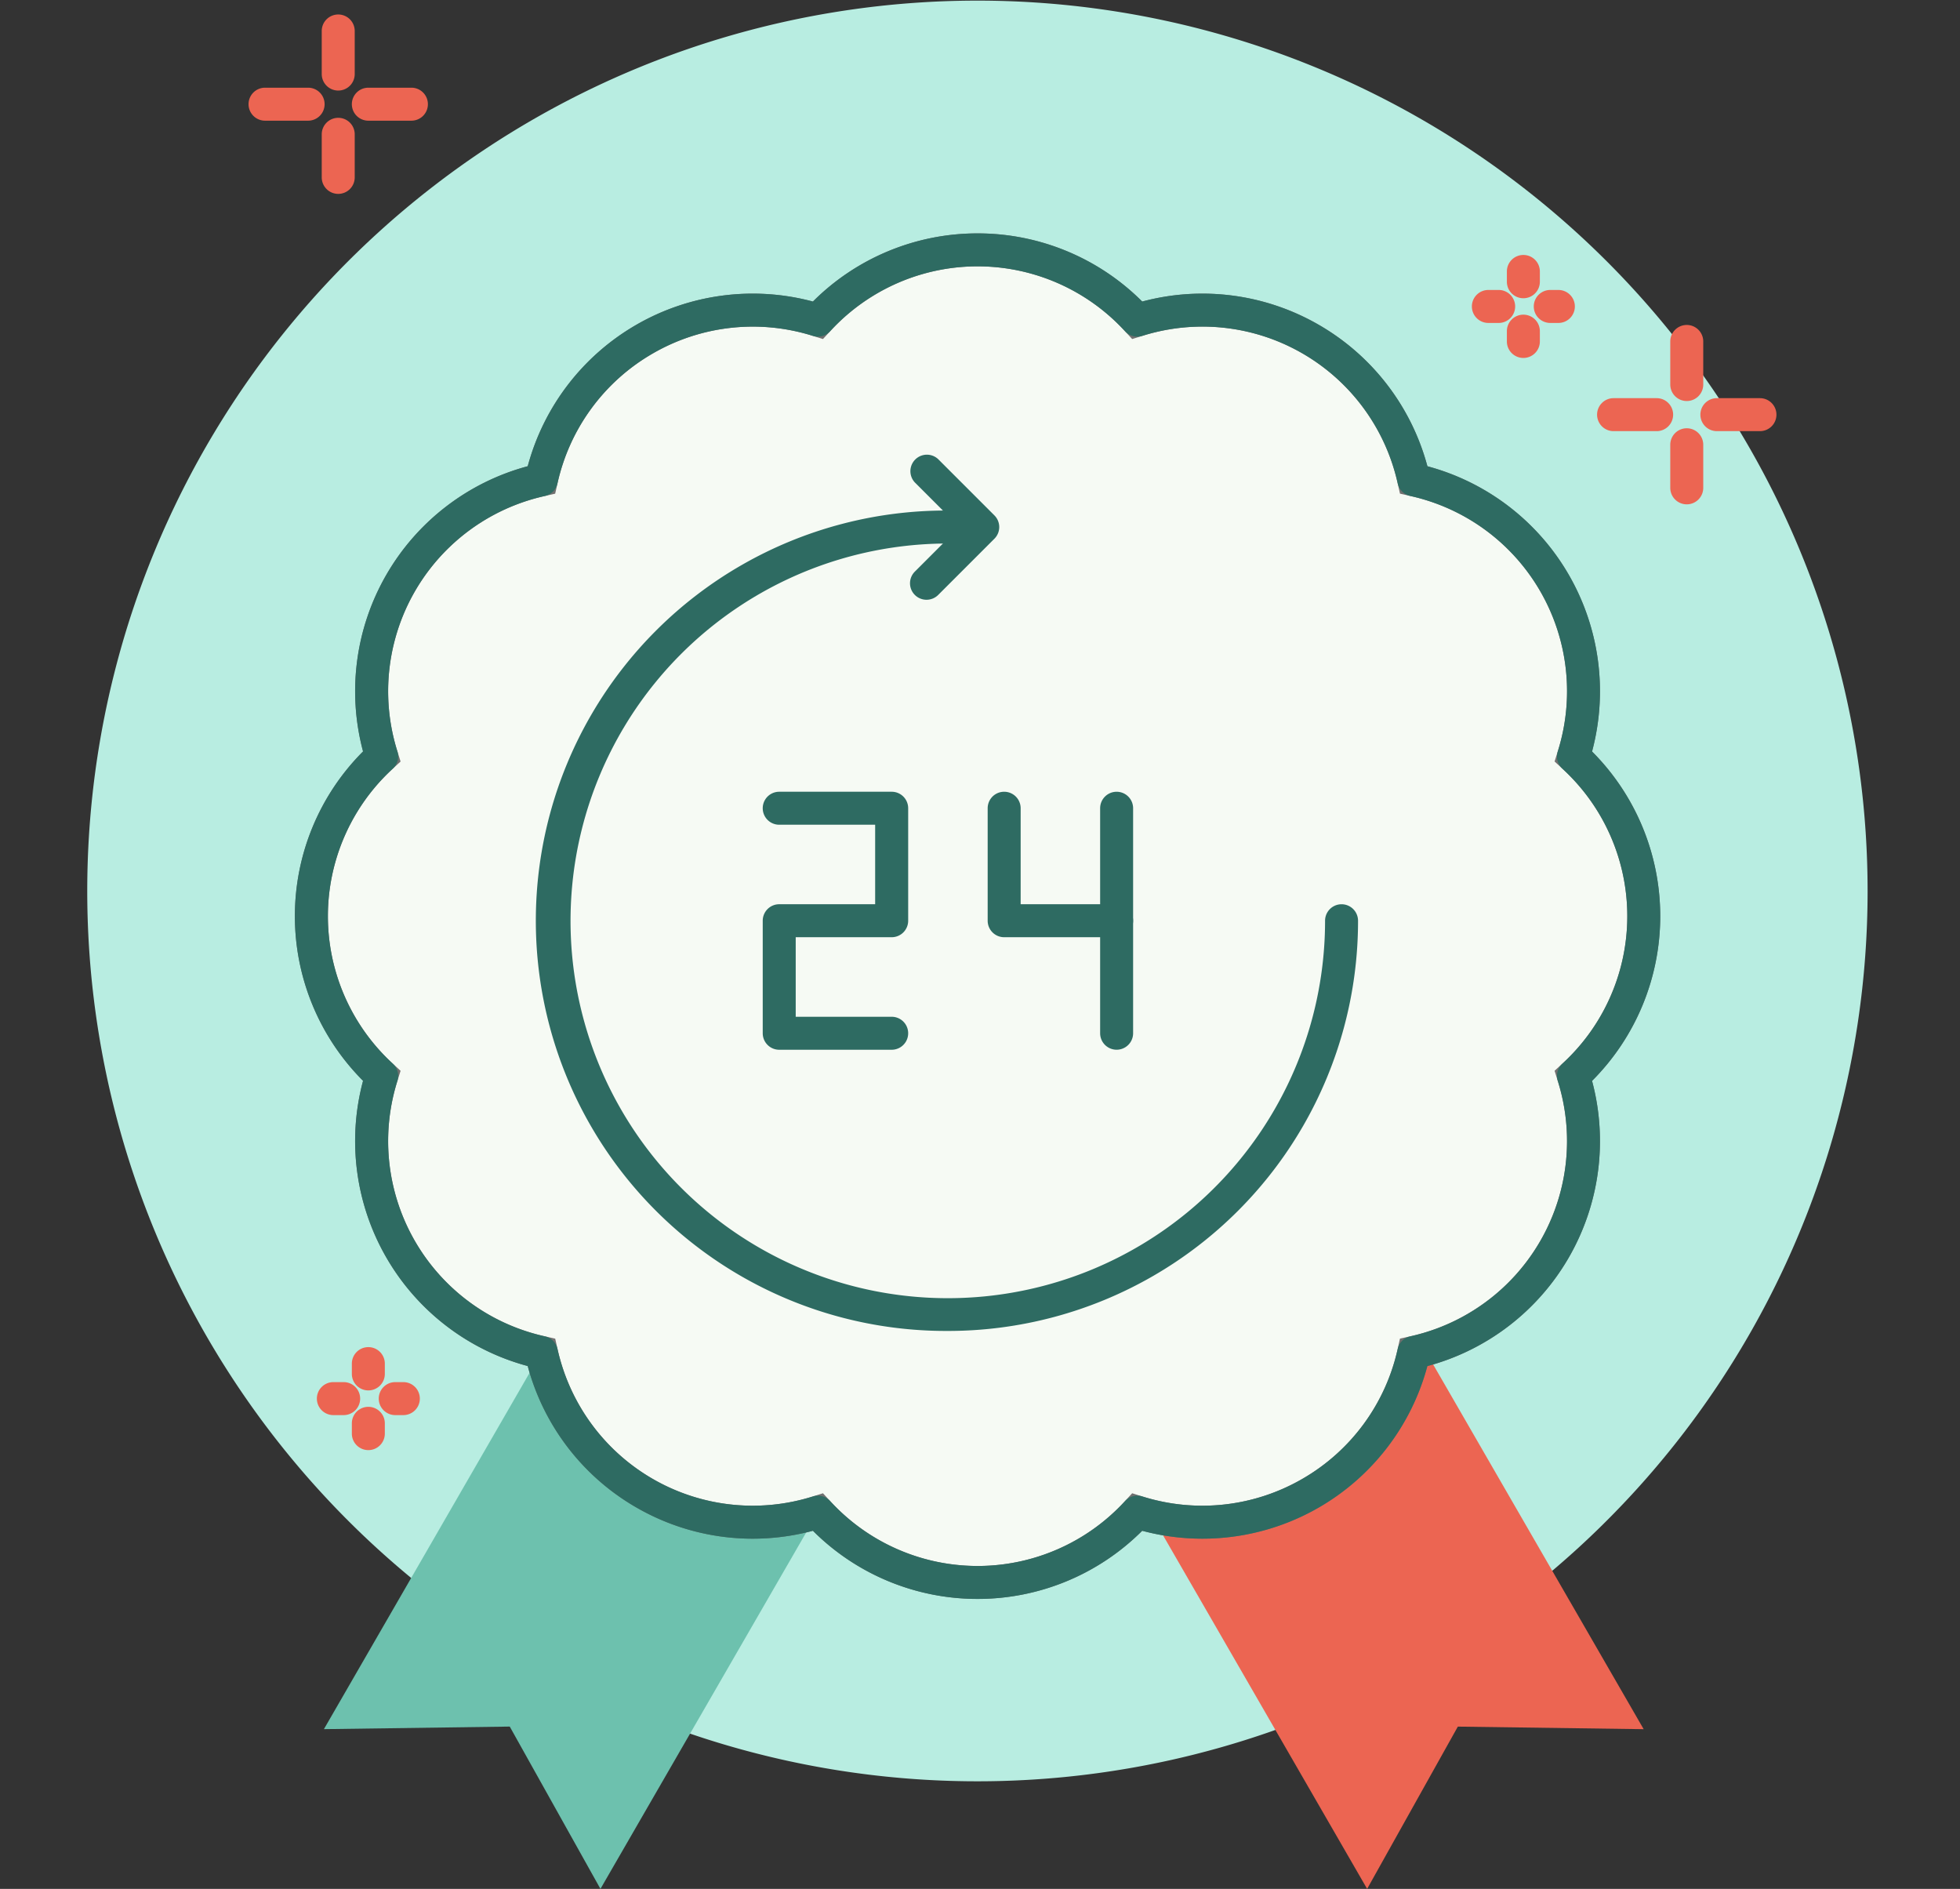<svg xmlns="http://www.w3.org/2000/svg" width="208" height="200.417" viewBox="0 0 208 200.417"><rect x="0" y="0" width="208" height="200.417" fill="#333333" stroke="none"/><g id="Gruppe_30703" data-name="Gruppe 30703" transform="translate(-1012 -450)"><rect id="Rechteck_9775" data-name="Rechteck 9775" width="208" height="200" transform="translate(1012 450)" fill="none"></rect><g id="Gruppe_30423" data-name="Gruppe 30423" transform="translate(1021.258 450.066)"><g id="Gruppe_26098" data-name="Gruppe 26098" transform="translate(0 0)"><path id="Pfad_28967" data-name="Pfad 28967" d="M188.937,94.469A94.468,94.468,0,1,1,94.468,0a94.469,94.469,0,0,1,94.468,94.469" transform="translate(0 0)" fill="#b8ede1"></path><g id="Gruppe_26097" data-name="Gruppe 26097" transform="translate(18.869 3.221)"><path id="Pfad_28915" data-name="Pfad 28915" d="M62.118,204.727,39.431,244.021,29.806,226.8l-19.722.273,22.685-39.293,4.767,7.659a18.23,18.23,0,0,0,14.193,8.551Z" transform="translate(-3.837 -46.892)" fill="#6dc1ae"></path><path id="Pfad_28916" data-name="Pfad 28916" d="M124.008,204.727l22.686,39.294,9.625-17.217,19.722.273-22.685-39.293-4.767,7.659a18.23,18.23,0,0,1-14.193,8.551Z" transform="translate(-29.737 -46.892)" fill="#ec6552"></path><path id="Pfad_28917" data-name="Pfad 28917" d="M79.066,35.505a22.926,22.926,0,0,1,16.944,7.454A22.985,22.985,0,0,1,125.357,59.9,22.986,22.986,0,0,1,142.3,89.251a22.984,22.984,0,0,1,0,33.889,22.985,22.985,0,0,1-16.944,29.348,22.985,22.985,0,0,1-29.347,16.944,22.985,22.985,0,0,1-33.888,0,22.985,22.985,0,0,1-29.348-16.944,22.985,22.985,0,0,1-16.945-29.348,22.987,22.987,0,0,1,0-33.888A22.985,22.985,0,0,1,32.774,59.9,22.985,22.985,0,0,1,62.122,42.959a22.924,22.924,0,0,1,16.944-7.454" transform="translate(-3.45 -12.275)" fill="#f6faf4"></path><path id="Pfad_28917_-_Kontur" data-name="Pfad 28917 - Kontur" d="M79.066,178.635a24.669,24.669,0,0,1-17.474-7.228,24.687,24.687,0,0,1-18.746-2.477,24.672,24.672,0,0,1-11.519-15,24.719,24.719,0,0,1-17.474-30.265,24.719,24.719,0,0,1,0-34.947A24.719,24.719,0,0,1,31.327,58.456,24.72,24.72,0,0,1,61.592,40.983a24.717,24.717,0,0,1,34.947,0A24.717,24.717,0,0,1,126.8,58.456a24.718,24.718,0,0,1,17.473,30.266,24.717,24.717,0,0,1,0,34.948A24.716,24.716,0,0,1,126.8,153.934a24.718,24.718,0,0,1-30.264,17.473,24.67,24.67,0,0,1-17.474,7.228ZM62.659,167.427l.753.821a21.219,21.219,0,0,0,31.308,0l.753-.821,1.062.334a21.19,21.19,0,0,0,17-1.863,21.176,21.176,0,0,0,10.114-13.791l.242-1.087,1.087-.242a21.22,21.22,0,0,0,15.654-27.114L140.3,122.6l.821-.753a21.22,21.22,0,0,0,0-31.309l-.821-.753.334-1.062a21.219,21.219,0,0,0-15.654-27.115l-1.087-.242-.242-1.087A21.222,21.222,0,0,0,96.535,44.628l-1.062.334-.753-.821a21.219,21.219,0,0,0-31.308,0l-.753.821L61.6,44.628a21.2,21.2,0,0,0-17,1.863A21.178,21.178,0,0,0,34.482,60.283l-.242,1.087-1.087.242A21.222,21.222,0,0,0,17.5,88.726l.334,1.062-.82.753a21.221,21.221,0,0,0,0,31.309l.82.753-.334,1.062a21.221,21.221,0,0,0,15.655,27.115l1.087.242.242,1.087A21.223,21.223,0,0,0,61.6,167.762Z" transform="translate(-3.45 -12.275)" fill="#707070"></path><path id="Pfad_28918" data-name="Pfad 28918" d="M79.066,33.755a24.67,24.67,0,0,1,17.474,7.228,24.686,24.686,0,0,1,18.745,2.477,24.672,24.672,0,0,1,11.519,15,24.718,24.718,0,0,1,17.473,30.266,24.717,24.717,0,0,1,0,34.948A24.716,24.716,0,0,1,126.8,153.934a24.718,24.718,0,0,1-30.264,17.473,24.717,24.717,0,0,1-34.947,0,24.687,24.687,0,0,1-18.746-2.477,24.672,24.672,0,0,1-11.519-15,24.719,24.719,0,0,1-17.474-30.265,24.719,24.719,0,0,1,0-34.947A24.719,24.719,0,0,1,31.327,58.456,24.72,24.72,0,0,1,61.592,40.983a24.669,24.669,0,0,1,17.474-7.228ZM96.01,44.709a1.75,1.75,0,0,1-1.29-.567,21.219,21.219,0,0,0-31.308,0,1.75,1.75,0,0,1-1.815.487,21.2,21.2,0,0,0-17,1.863A21.178,21.178,0,0,0,34.482,60.283a1.75,1.75,0,0,1-1.329,1.329A21.222,21.222,0,0,0,17.5,88.726a1.75,1.75,0,0,1-.486,1.815,21.221,21.221,0,0,0,0,31.309,1.75,1.75,0,0,1,.486,1.815,21.221,21.221,0,0,0,15.655,27.115,1.75,1.75,0,0,1,1.329,1.329A21.223,21.223,0,0,0,61.6,167.762a1.75,1.75,0,0,1,1.815.487,21.219,21.219,0,0,0,31.308,0,1.75,1.75,0,0,1,1.815-.486,21.19,21.19,0,0,0,17-1.863,21.176,21.176,0,0,0,10.114-13.791,1.75,1.75,0,0,1,1.329-1.329,21.22,21.22,0,0,0,15.654-27.114,1.75,1.75,0,0,1,.486-1.815,21.22,21.22,0,0,0,0-31.309,1.75,1.75,0,0,1-.486-1.815,21.219,21.219,0,0,0-15.654-27.115,1.75,1.75,0,0,1-1.329-1.329A21.223,21.223,0,0,0,96.535,44.628,1.748,1.748,0,0,1,96.01,44.709Z" transform="translate(-3.45 -12.275)" fill="#2e6b62"></path><path id="Pfad_28919" data-name="Pfad 28919" d="M83.5,158.855a43.524,43.524,0,1,1,0-87.047,1.75,1.75,0,0,1,0,3.5,40.036,40.036,0,1,0,40.023,40.024,1.75,1.75,0,0,1,3.5,0A43.506,43.506,0,0,1,83.5,158.855Z" transform="translate(-11.031 -20.925)" fill="#2e6b62"></path><path id="Pfad_28920" data-name="Pfad 28920" d="M92.849,79.52a1.75,1.75,0,0,1-1.237-2.988l4.73-4.73-4.731-4.731A1.75,1.75,0,0,1,94.087,64.6l5.968,5.968a1.75,1.75,0,0,1,0,2.475l-5.968,5.967A1.745,1.745,0,0,1,92.849,79.52Z" transform="translate(-22.653 -19.17)" fill="#2e6b62"></path><path id="Pfad_28921" data-name="Pfad 28921" d="M84.555,137.8H72.62a1.75,1.75,0,0,1-1.75-1.75V124.11a1.75,1.75,0,0,1,1.75-1.75H82.8v-8.435H72.62a1.75,1.75,0,0,1,0-3.5H84.555a1.75,1.75,0,0,1,1.75,1.75V124.11a1.75,1.75,0,0,1-1.75,1.75H74.37V134.3H84.555a1.75,1.75,0,0,1,0,3.5Z" transform="translate(-18.054 -29.705)" fill="#2e6b62"></path><path id="Pfad_28922" data-name="Pfad 28922" d="M115.449,125.86H103.514a1.75,1.75,0,0,1-1.75-1.75V112.175a1.75,1.75,0,0,1,3.5,0V122.36h10.185a1.75,1.75,0,0,1,0,3.5Z" transform="translate(-25.077 -29.705)" fill="#2e6b62"></path><path id="Linie_1355" data-name="Linie 1355" d="M0,25.621a1.75,1.75,0,0,1-1.75-1.75V0A1.75,1.75,0,0,1,0-1.75,1.75,1.75,0,0,1,1.75,0V23.871A1.75,1.75,0,0,1,0,25.621Z" transform="translate(90.372 82.471)" fill="#2e6b62"></path><path id="Linie_1356" data-name="Linie 1356" d="M1.093,1.75H0A1.75,1.75,0,0,1-1.75,0,1.75,1.75,0,0,1,0-1.75H1.093A1.75,1.75,0,0,1,2.843,0,1.75,1.75,0,0,1,1.093,1.75Z" transform="translate(129.822 29.229)" fill="#ec6552"></path><path id="Linie_1357" data-name="Linie 1357" d="M.86,1.75H0A1.75,1.75,0,0,1-1.75,0,1.75,1.75,0,0,1,0-1.75H.86A1.75,1.75,0,0,1,2.61,0,1.75,1.75,0,0,1,.86,1.75Z" transform="translate(136.391 29.229)" fill="#ec6552"></path><path id="Linie_1358" data-name="Linie 1358" d="M0,2.843a1.75,1.75,0,0,1-1.75-1.75V0A1.75,1.75,0,0,1,0-1.75,1.75,1.75,0,0,1,1.75,0V1.093A1.75,1.75,0,0,1,0,2.843Z" transform="translate(133.537 31.85)" fill="#ec6552"></path><path id="Linie_1359" data-name="Linie 1359" d="M0,2.843a1.75,1.75,0,0,1-1.75-1.75V0A1.75,1.75,0,0,1,0-1.75,1.75,1.75,0,0,1,1.75,0V1.093A1.75,1.75,0,0,1,0,2.843Z" transform="translate(133.537 25.515)" fill="#ec6552"></path><path id="Linie_1360" data-name="Linie 1360" d="M1.093,1.75H0A1.75,1.75,0,0,1-1.75,0,1.75,1.75,0,0,1,0-1.75H1.093A1.75,1.75,0,0,1,2.843,0,1.75,1.75,0,0,1,1.093,1.75Z" transform="translate(7.25 145.11)" fill="#ec6552"></path><path id="Linie_1361" data-name="Linie 1361" d="M.86,1.75H0A1.75,1.75,0,0,1-1.75,0,1.75,1.75,0,0,1,0-1.75H.86A1.75,1.75,0,0,1,2.61,0,1.75,1.75,0,0,1,.86,1.75Z" transform="translate(13.817 145.11)" fill="#ec6552"></path><path id="Linie_1362" data-name="Linie 1362" d="M0,2.843a1.75,1.75,0,0,1-1.75-1.75V0A1.75,1.75,0,0,1,0-1.75,1.75,1.75,0,0,1,1.75,0V1.093A1.75,1.75,0,0,1,0,2.843Z" transform="translate(10.962 147.732)" fill="#ec6552"></path><path id="Linie_1363" data-name="Linie 1363" d="M0,2.843a1.75,1.75,0,0,1-1.75-1.75V0A1.75,1.75,0,0,1,0-1.75,1.75,1.75,0,0,1,1.75,0V1.093A1.75,1.75,0,0,1,0,2.843Z" transform="translate(10.962 141.397)" fill="#ec6552"></path><path id="Linie_1364" data-name="Linie 1364" d="M4.571,1.75H0A1.75,1.75,0,0,1-1.75,0,1.75,1.75,0,0,1,0-1.75H4.571A1.75,1.75,0,0,1,6.321,0,1.75,1.75,0,0,1,4.571,1.75Z" transform="translate(0 7.768)" fill="#ec6552"></path><path id="Linie_1365" data-name="Linie 1365" d="M4.571,1.75H0A1.75,1.75,0,0,1-1.75,0,1.75,1.75,0,0,1,0-1.75H4.571A1.75,1.75,0,0,1,6.321,0,1.75,1.75,0,0,1,4.571,1.75Z" transform="translate(10.962 7.768)" fill="#ec6552"></path><path id="Linie_1366" data-name="Linie 1366" d="M0,6.321a1.75,1.75,0,0,1-1.75-1.75V0A1.75,1.75,0,0,1,0-1.75,1.75,1.75,0,0,1,1.75,0V4.571A1.75,1.75,0,0,1,0,6.321Z" transform="translate(7.767 10.964)" fill="#ec6552"></path><path id="Linie_1367" data-name="Linie 1367" d="M0,6.321a1.75,1.75,0,0,1-1.75-1.75V0A1.75,1.75,0,0,1,0-1.75,1.75,1.75,0,0,1,1.75,0V4.571A1.75,1.75,0,0,1,0,6.321Z" transform="translate(7.767)" fill="#ec6552"></path><path id="Linie_1368" data-name="Linie 1368" d="M4.571,1.75H0A1.75,1.75,0,0,1-1.75,0,1.75,1.75,0,0,1,0-1.75H4.571A1.75,1.75,0,0,1,6.321,0,1.75,1.75,0,0,1,4.571,1.75Z" transform="translate(143.109 40.709)" fill="#ec6552"></path><path id="Linie_1369" data-name="Linie 1369" d="M4.571,1.75H0A1.75,1.75,0,0,1-1.75,0,1.75,1.75,0,0,1,0-1.75H4.571A1.75,1.75,0,0,1,6.321,0,1.75,1.75,0,0,1,4.571,1.75Z" transform="translate(154.072 40.709)" fill="#ec6552"></path><path id="Linie_1370" data-name="Linie 1370" d="M0,6.321a1.75,1.75,0,0,1-1.75-1.75V0A1.75,1.75,0,0,1,0-1.75,1.75,1.75,0,0,1,1.75,0V4.571A1.75,1.75,0,0,1,0,6.321Z" transform="translate(150.876 43.904)" fill="#ec6552"></path><path id="Linie_1371" data-name="Linie 1371" d="M0,6.321a1.75,1.75,0,0,1-1.75-1.75V0A1.75,1.75,0,0,1,0-1.75,1.75,1.75,0,0,1,1.75,0V4.571A1.75,1.75,0,0,1,0,6.321Z" transform="translate(150.876 32.942)" fill="#ec6552"></path></g></g></g></g></svg>